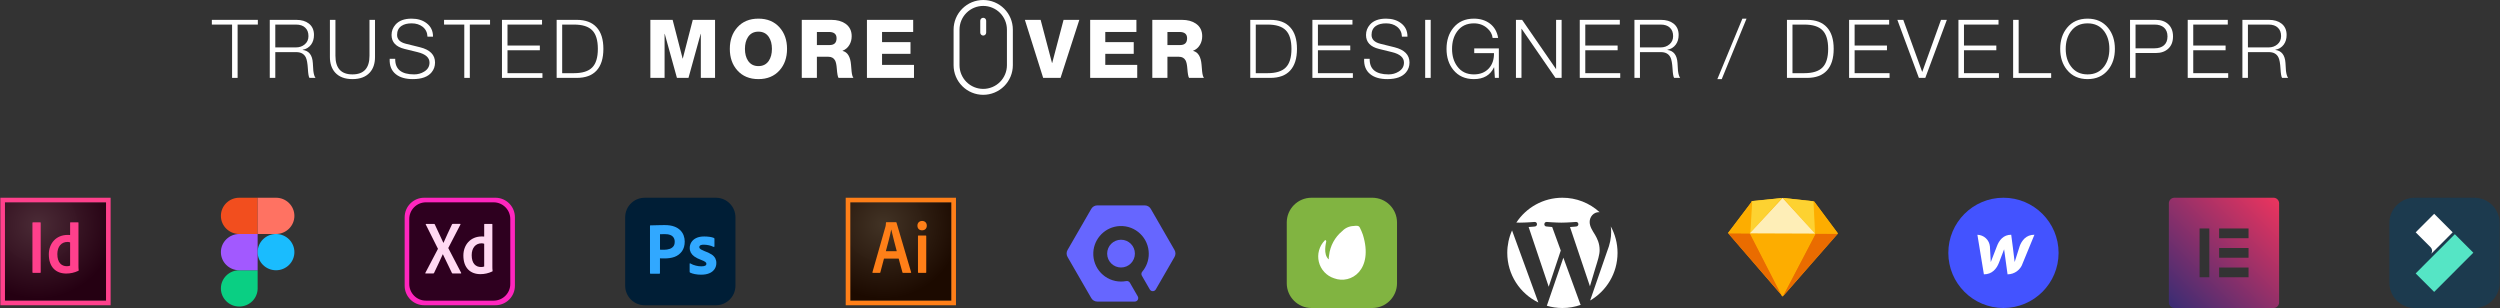 <svg width="3401" height="419" viewBox="0 0 3401 419" fill="none" xmlns="http://www.w3.org/2000/svg">
<rect x="0" y="0" width="3401" height="419" fill="#333333" stroke="none"/>
<path d="M288.193 33.431V27.018H350.773V33.431H323.242V105.961H315.724V33.431H288.193Z" fill="white"/>
<path d="M366.988 105.961V27.018H403.143C410.145 27.018 415.784 28.676 420.059 31.993C424.777 35.605 427.135 40.801 427.135 47.583C427.135 52.742 425.845 57.091 423.266 60.629C420.538 64.388 416.706 66.747 411.767 67.706V67.927C420.317 69.032 424.924 74.966 425.587 85.727C425.956 92.066 426.177 95.605 426.251 96.342C426.841 101.059 427.836 104.265 429.236 105.961H420.944C419.912 104.339 419.212 100.248 418.843 93.688C418.401 86.243 417.479 81.084 416.079 78.209C413.72 73.344 409.371 70.912 403.032 70.912H374.507V105.961H366.988ZM374.507 33.431V64.499H402.59C407.381 64.499 411.398 63.099 414.642 60.298C417.959 57.497 419.617 53.774 419.617 49.131C419.617 44.192 418.143 40.359 415.194 37.632C412.32 34.831 408.118 33.431 402.59 33.431H374.507Z" fill="white"/>
<path d="M448.805 77.546V27.018H456.323V75.887C456.323 92.767 464.026 101.206 479.431 101.206C494.91 101.206 502.65 92.767 502.65 75.887V27.018H510.168V77.546C510.168 86.391 507.81 93.43 503.092 98.663C497.711 104.634 489.824 107.619 479.431 107.619C469.112 107.619 461.262 104.634 455.881 98.663C451.164 93.356 448.805 86.317 448.805 77.546Z" fill="white"/>
<path d="M530.133 79.978H537.651C537.356 94.13 545.944 101.206 563.413 101.206C568.425 101.206 572.958 99.953 577.012 97.447C581.877 94.499 584.309 90.408 584.309 85.175C584.309 78.32 578.892 73.565 568.056 70.912L550.477 66.6C538.609 63.725 532.676 57.386 532.676 47.583C532.676 42.276 534.445 37.595 537.983 33.541C542.774 28.087 550.071 25.359 559.875 25.359C568.13 25.359 574.948 27.423 580.329 31.551C586.226 36.047 589.137 42.165 589.064 49.905H581.545C581.324 44.155 579.076 39.622 574.801 36.305C570.82 33.283 565.882 31.772 559.985 31.772C554.236 31.772 549.666 32.915 546.275 35.2C542.221 37.927 540.194 42.018 540.194 47.472C540.194 53.516 544.174 57.534 552.135 59.524L571.373 64.278C585.01 67.669 591.828 74.597 591.828 85.064C591.828 90.15 590.28 94.573 587.184 98.332C582.172 104.523 573.658 107.619 561.644 107.619C551.767 107.619 544.064 105.408 538.536 100.985C532.492 96.194 529.691 89.192 530.133 79.978Z" fill="white"/>
<path d="M604.087 33.431V27.018H666.667V33.431H639.136V105.961H631.618V33.431H604.087Z" fill="white"/>
<path d="M682.882 105.961V27.018H737.391V33.431H690.401V61.956H734.405V68.369H690.401V99.548H737.943V105.961H682.882Z" fill="white"/>
<path d="M764.785 33.431V99.548H780.817C792.242 99.548 800.498 96.968 805.584 91.808C810.743 86.649 813.323 78.209 813.323 66.489C813.323 54.769 810.743 46.33 805.584 41.17C800.498 36.01 792.242 33.431 780.817 33.431H764.785ZM757.267 105.961V27.018H784.576C796.444 27.018 805.436 30.372 811.554 37.079C817.746 43.713 820.841 53.516 820.841 66.489C820.841 79.462 817.746 89.302 811.554 96.01C805.436 102.644 796.444 105.961 784.576 105.961H757.267Z" fill="white"/>
<path d="M884.748 105.961V27.018H915.042L928.642 79.646H928.863L942.462 27.018H972.757V105.961H953.408V46.035H953.187L936.602 105.961H920.902L904.317 46.035H904.096V105.961H884.748Z" fill="white"/>
<path d="M992.855 66.489C992.855 54.622 996.246 44.892 1003.03 37.3C1010.1 29.34 1019.69 25.359 1031.77 25.359C1043.86 25.359 1053.44 29.34 1060.52 37.3C1067.3 44.892 1070.69 54.622 1070.69 66.489C1070.69 78.356 1067.3 88.086 1060.52 95.678C1053.44 103.639 1043.86 107.619 1031.77 107.619C1019.69 107.619 1010.1 103.639 1003.03 95.678C996.246 88.086 992.855 78.356 992.855 66.489ZM1013.42 66.489C1013.42 73.049 1014.82 78.43 1017.62 82.632C1020.86 87.496 1025.58 89.929 1031.77 89.929C1037.97 89.929 1042.68 87.496 1045.93 82.632C1048.73 78.43 1050.13 73.049 1050.13 66.489C1050.13 59.929 1048.73 54.548 1045.93 50.347C1042.68 45.482 1037.97 43.05 1031.77 43.05C1025.58 43.05 1020.86 45.482 1017.62 50.347C1014.82 54.548 1013.42 59.929 1013.42 66.489Z" fill="white"/>
<path d="M1090.74 105.961V27.018H1130.99C1138.72 27.018 1145.06 28.713 1150 32.104C1155.75 36.084 1158.63 41.797 1158.63 49.241C1158.63 53.664 1157.59 57.607 1155.53 61.072C1153.32 64.831 1150.22 67.484 1146.24 69.032V69.253C1153.02 70.875 1156.86 77.177 1157.74 88.16C1157.96 91.182 1158.22 94.204 1158.52 97.226C1159.03 101.87 1159.88 104.781 1161.06 105.961H1140.71C1139.68 104.413 1138.91 100.211 1138.39 93.356C1138.02 88.27 1137.25 84.585 1136.07 82.3C1134.23 78.909 1131.17 77.214 1126.89 77.214H1111.3V105.961H1090.74ZM1111.3 43.492V61.293H1128.55C1134.89 61.293 1138.06 58.197 1138.06 52.005C1138.06 46.33 1134.6 43.492 1127.67 43.492H1111.3Z" fill="white"/>
<path d="M1179.38 105.961V27.018H1242.29V43.492H1199.94V57.312H1238.64V73.234H1199.94V88.27H1243.39V105.961H1179.38Z" fill="white"/>
<path d="M1468.32 27.018L1442.78 105.961H1419.12L1394.24 27.018H1415.69L1431.17 85.727H1431.39L1446.87 27.018H1468.32Z" fill="white"/>
<path d="M1483.07 105.961V27.018H1545.98V43.492H1503.63V57.312H1542.33V73.234H1503.63V88.27H1547.09V105.961H1483.07Z" fill="white"/>
<path d="M1567.6 105.961V27.018H1607.85C1615.59 27.018 1621.93 28.713 1626.87 32.104C1632.62 36.084 1635.49 41.797 1635.49 49.241C1635.49 53.664 1634.46 57.607 1632.39 61.072C1630.18 64.831 1627.09 67.484 1623.11 69.032V69.253C1629.89 70.875 1633.72 77.177 1634.61 88.16C1634.83 91.182 1635.09 94.204 1635.38 97.226C1635.9 101.87 1636.74 104.781 1637.92 105.961H1617.58C1616.55 104.413 1615.77 100.211 1615.26 93.356C1614.89 88.27 1614.11 84.585 1612.94 82.3C1611.09 78.909 1608.03 77.214 1603.76 77.214H1588.17V105.961H1567.6ZM1588.17 43.492V61.293H1605.42C1611.76 61.293 1614.93 58.197 1614.93 52.005C1614.93 46.33 1611.46 43.492 1604.53 43.492H1588.17Z" fill="white"/>
<path d="M1708.36 33.431V99.548H1724.4C1735.82 99.548 1744.08 96.968 1749.16 91.808C1754.32 86.649 1756.9 78.209 1756.9 66.489C1756.9 54.769 1754.32 46.33 1749.16 41.17C1744.08 36.01 1735.82 33.431 1724.4 33.431H1708.36ZM1700.85 105.961V27.018H1728.16C1740.02 27.018 1749.02 30.372 1755.13 37.079C1761.32 43.713 1764.42 53.516 1764.42 66.489C1764.42 79.462 1761.32 89.302 1755.13 96.01C1749.02 102.644 1740.02 105.961 1728.16 105.961H1700.85Z" fill="white"/>
<path d="M1785.38 105.961V27.018H1839.89V33.431H1792.9V61.956H1836.9V68.369H1792.9V99.548H1840.44V105.961H1785.38Z" fill="white"/>
<path d="M1855.78 79.978H1863.3C1863.01 94.13 1871.59 101.206 1889.06 101.206C1894.08 101.206 1898.61 99.953 1902.66 97.447C1907.53 94.499 1909.96 90.408 1909.96 85.175C1909.96 78.32 1904.54 73.565 1893.71 70.912L1876.13 66.6C1864.26 63.725 1858.33 57.386 1858.33 47.583C1858.33 42.276 1860.1 37.595 1863.63 33.541C1868.43 28.087 1875.72 25.359 1885.53 25.359C1893.78 25.359 1900.6 27.423 1905.98 31.551C1911.88 36.047 1914.79 42.165 1914.71 49.905H1907.2C1906.98 44.155 1904.73 39.622 1900.45 36.305C1896.47 33.283 1891.53 31.772 1885.64 31.772C1879.89 31.772 1875.32 32.915 1871.93 35.2C1867.87 37.927 1865.85 42.018 1865.85 47.472C1865.85 53.516 1869.83 57.534 1877.79 59.524L1897.02 64.278C1910.66 67.669 1917.48 74.597 1917.48 85.064C1917.48 90.15 1915.93 94.573 1912.84 98.332C1907.82 104.523 1899.31 107.619 1887.3 107.619C1877.42 107.619 1869.72 105.408 1864.19 100.985C1858.14 96.194 1855.34 89.192 1855.78 79.978Z" fill="white"/>
<path d="M1938.81 105.961V27.018H1946.32V105.961H1938.81Z" fill="white"/>
<path d="M2039.05 65.826V105.961H2033.63L2032.64 91.587H2032.42C2027.41 102.275 2018.3 107.619 2005.11 107.619C1993.24 107.619 1983.92 103.455 1977.14 95.125C1970.94 87.533 1967.85 77.988 1967.85 66.489C1967.85 54.991 1970.94 45.445 1977.14 37.853C1983.92 29.524 1993.24 25.359 2005.11 25.359C2013.66 25.359 2020.88 27.571 2026.78 31.993C2032.9 36.637 2036.66 43.16 2038.06 51.563H2030.54C2030.02 46.551 2027.55 42.128 2023.13 38.295C2018.19 33.947 2012.18 31.772 2005.11 31.772C1995.3 31.772 1987.75 35.384 1982.44 42.607C1977.72 49.02 1975.37 56.981 1975.37 66.489C1975.37 75.998 1977.72 83.921 1982.44 90.261C1987.75 97.558 1995.3 101.206 2005.11 101.206C2013.66 101.206 2020.44 98.479 2025.45 93.025C2030.24 87.718 2032.56 80.789 2032.42 72.239H2005.55V65.826H2039.05Z" fill="white"/>
<path d="M2062.29 105.961V27.018H2070.7L2116.69 93.799H2116.91V27.018H2124.43V105.961H2116.03L2070.03 39.18H2069.81V105.961H2062.29Z" fill="white"/>
<path d="M2149.1 105.961V27.018H2203.61V33.431H2156.62V61.956H2200.62V68.369H2156.62V99.548H2204.16V105.961H2149.1Z" fill="white"/>
<path d="M2223.48 105.961V27.018H2259.64C2266.64 27.018 2272.28 28.676 2276.55 31.993C2281.27 35.605 2283.63 40.801 2283.63 47.583C2283.63 52.742 2282.34 57.091 2279.76 60.629C2277.03 64.388 2273.2 66.747 2268.26 67.706V67.927C2276.81 69.032 2281.42 74.966 2282.08 85.727C2282.45 92.066 2282.67 95.605 2282.74 96.342C2283.33 101.059 2284.33 104.265 2285.73 105.961H2277.44C2276.41 104.339 2275.71 100.248 2275.34 93.688C2274.89 86.243 2273.97 81.084 2272.57 78.209C2270.21 73.344 2265.86 70.912 2259.53 70.912H2231V105.961H2223.48ZM2231 33.431V64.499H2259.08C2263.87 64.499 2267.89 63.099 2271.14 60.298C2274.45 57.497 2276.11 53.774 2276.11 49.131C2276.11 44.192 2274.64 40.359 2271.69 37.632C2268.81 34.831 2264.61 33.431 2259.08 33.431H2231Z" fill="white"/>
<path d="M2342.26 107.619H2336.29L2370.35 25.359H2375.98L2342.26 107.619Z" fill="white"/>
<path d="M2438.49 33.431V99.548H2454.52C2465.95 99.548 2474.2 96.968 2479.29 91.808C2484.45 86.649 2487.03 78.209 2487.03 66.489C2487.03 54.769 2484.45 46.33 2479.29 41.17C2474.2 36.01 2465.95 33.431 2454.52 33.431H2438.49ZM2430.97 105.961V27.018H2458.28C2470.15 27.018 2479.14 30.372 2485.26 37.079C2491.45 43.713 2494.55 53.516 2494.55 66.489C2494.55 79.462 2491.45 89.302 2485.26 96.01C2479.14 102.644 2470.15 105.961 2458.28 105.961H2430.97Z" fill="white"/>
<path d="M2515.51 105.961V27.018H2570.01V33.431H2523.02V61.956H2567.03V68.369H2523.02V99.548H2570.57V105.961H2515.51Z" fill="white"/>
<path d="M2610.45 105.961L2581.16 27.018H2589.23L2614.88 97.668H2615.1L2640.53 27.018H2648.49L2619.19 105.961H2610.45Z" fill="white"/>
<path d="M2664.27 105.961V27.018H2718.78V33.431H2671.79V61.956H2715.8V68.369H2671.79V99.548H2719.34V105.961H2664.27Z" fill="white"/>
<path d="M2738.66 105.961V27.018H2746.18V99.548H2790.4V105.961H2738.66Z" fill="white"/>
<path d="M2802.69 66.489C2802.69 54.991 2805.78 45.445 2811.98 37.853C2818.76 29.524 2828.08 25.359 2839.95 25.359C2851.74 25.359 2861.03 29.524 2867.81 37.853C2874 45.445 2877.1 54.991 2877.1 66.489C2877.1 77.988 2874 87.533 2867.81 95.125C2861.03 103.455 2851.74 107.619 2839.95 107.619C2828.08 107.619 2818.76 103.455 2811.98 95.125C2805.78 87.533 2802.69 77.988 2802.69 66.489ZM2810.21 66.489C2810.21 75.998 2812.56 83.921 2817.28 90.261C2822.59 97.558 2830.14 101.206 2839.95 101.206C2849.68 101.206 2857.23 97.558 2862.61 90.261C2867.26 83.921 2869.58 75.998 2869.58 66.489C2869.58 56.981 2867.26 49.02 2862.61 42.607C2857.23 35.384 2849.68 31.772 2839.95 31.772C2830.14 31.772 2822.59 35.384 2817.28 42.607C2812.56 49.02 2810.21 56.981 2810.21 66.489Z" fill="white"/>
<path d="M2897.69 105.961V27.018H2932.73C2939.88 27.018 2945.56 29.008 2949.76 32.988C2954.04 36.969 2956.17 42.497 2956.17 49.573C2956.17 56.649 2954.04 62.177 2949.76 66.158C2945.56 70.138 2939.88 72.128 2932.73 72.128H2905.2V105.961H2897.69ZM2905.2 33.431V65.715H2931.08C2936.46 65.715 2940.73 64.352 2943.9 61.624C2947.07 58.824 2948.66 54.806 2948.66 49.573C2948.66 44.34 2947.03 40.285 2943.79 37.411C2940.7 34.757 2936.46 33.431 2931.08 33.431H2905.2Z" fill="white"/>
<path d="M2976.17 105.961V27.018H3030.68V33.431H2983.69V61.956H3027.7V68.369H2983.69V99.548H3031.23V105.961H2976.17Z" fill="white"/>
<path d="M3050.56 105.961V27.018H3086.71C3093.71 27.018 3099.35 28.676 3103.63 31.993C3108.35 35.605 3110.71 40.801 3110.71 47.583C3110.71 52.742 3109.42 57.091 3106.84 60.629C3104.11 64.388 3100.28 66.747 3095.34 67.706V67.927C3103.89 69.032 3108.49 74.966 3109.16 85.727C3109.53 92.066 3109.75 95.605 3109.82 96.342C3110.41 101.059 3111.41 104.265 3112.81 105.961H3104.51C3103.48 104.339 3102.78 100.248 3102.41 93.688C3101.97 86.243 3101.05 81.084 3099.65 78.209C3097.29 73.344 3092.94 70.912 3086.6 70.912H3058.08V105.961H3050.56ZM3058.08 33.431V64.499H3086.16C3090.95 64.499 3094.97 63.099 3098.21 60.298C3101.53 57.497 3103.19 53.774 3103.19 49.131C3103.19 44.192 3101.71 40.359 3098.76 37.632C3095.89 34.831 3091.69 33.431 3086.16 33.431H3058.08Z" fill="white"/>
<g clip-path="url(#clip0_3_694)">
<path d="M1337.57 24.191C1338.64 24.191 1339.67 24.615 1340.42 25.371C1341.18 26.127 1341.6 27.152 1341.6 28.221V44.346C1341.6 45.415 1341.18 46.44 1340.42 47.196C1339.67 47.952 1338.64 48.377 1337.57 48.377C1336.5 48.377 1335.48 47.952 1334.72 47.196C1333.97 46.44 1333.54 45.415 1333.54 44.346V28.221C1333.54 27.152 1333.97 26.127 1334.72 25.371C1335.48 24.615 1336.5 24.191 1337.57 24.191ZM1369.82 88.686C1369.82 97.239 1366.42 105.441 1360.38 111.489C1354.33 117.537 1346.13 120.934 1337.57 120.934C1329.02 120.934 1320.82 117.537 1314.77 111.489C1308.72 105.441 1305.32 97.239 1305.32 88.686V40.315C1305.32 31.762 1308.72 23.559 1314.77 17.512C1320.82 11.464 1329.02 8.067 1337.57 8.067C1346.13 8.067 1354.33 11.464 1360.38 17.512C1366.42 23.559 1369.82 31.762 1369.82 40.315V88.686ZM1337.57 0.005C1326.88 0.005 1316.63 4.252 1309.07 11.811C1301.51 19.371 1297.26 29.624 1297.26 40.315V88.686C1297.26 99.377 1301.51 109.63 1309.07 117.19C1316.63 124.749 1326.88 128.996 1337.57 128.996C1348.26 128.996 1358.52 124.749 1366.08 117.19C1373.64 109.63 1377.88 99.377 1377.88 88.686V40.315C1377.88 29.624 1373.64 19.371 1366.08 11.811C1358.52 4.252 1348.26 0.005 1337.57 0.005V0.005Z" fill="white"/>
</g>
<g clip-path="url(#clip1_3_694)">
<path d="M6.75 275.261H144.25V409.011H6.75V275.261Z" fill="url(#paint0_radial_3_694)"/>
<path d="M6.75 275.26H144.25V409.01H6.75V275.26ZM0.5 415.261H150.5V269.01H0.5V415.261ZM95.375 329.76C94.438 329.323 93.188 329.135 91.688 329.135C83.625 329.135 78 335.323 78 345.635C78 357.385 83.75 362.135 90.938 362.135C92.5 362.135 94.125 361.948 95.375 361.385V329.76ZM92.062 319.573C93.375 319.573 94.125 319.573 95.375 319.698V303.073C95.375 302.635 95.688 302.448 96 302.448H106.125C106.625 302.448 106.75 302.635 106.75 302.948V361.385C106.75 363.135 106.75 365.323 107.062 367.698C107.062 368.135 106.937 368.198 106.5 368.448C101.125 371.01 95.438 372.135 90.125 372.135C76.312 372.135 66.437 363.573 66.437 346.135C66.375 331.198 76.25 319.573 92.062 319.573ZM55.375 370.385C55.375 371.01 55.25 371.198 54.563 371.198H44.938C44.313 371.198 44.125 370.885 44.125 370.385V303.26C44.125 302.635 44.438 302.447 44.938 302.447H54.625C55.125 302.447 55.375 302.635 55.375 303.198V370.385Z" fill="#FF408C"/>
</g>
<g clip-path="url(#clip2_3_694)">
<path d="M325.505 416.996C339.302 416.996 350.5 405.946 350.5 392.33V367.663H325.505C311.708 367.663 300.51 378.714 300.51 392.33C300.51 405.946 311.708 416.996 325.505 416.996Z" fill="#0ACF83"/>
<path d="M300.51 342.996C300.51 329.38 311.708 318.329 325.505 318.329H350.5V367.662H325.505C311.708 367.662 300.51 356.612 300.51 342.996Z" fill="#A259FF"/>
<path d="M300.512 293.663C300.512 280.047 311.709 268.996 325.507 268.996H350.502V318.329H325.507C311.709 318.329 300.512 307.279 300.512 293.663Z" fill="#F24E1E"/>
<path d="M350.5 268.996H375.495C389.292 268.996 400.49 280.047 400.49 293.663C400.49 307.279 389.292 318.329 375.495 318.329H350.5V268.996Z" fill="#FF7262"/>
<path d="M400.49 342.996C400.49 356.612 389.292 367.662 375.495 367.662C361.698 367.662 350.5 356.612 350.5 342.996C350.5 329.38 361.698 318.329 375.495 318.329C389.292 318.329 400.49 329.38 400.49 342.996Z" fill="#1ABCFE"/>
</g>
<g clip-path="url(#clip3_3_694)">
<path d="M673.938 415.246H577.062C562.374 415.246 550.5 403.372 550.5 388.684V295.558C550.5 280.87 562.374 268.996 577.062 268.996H673.938C688.626 268.996 700.5 280.87 700.5 295.558V388.684C700.5 403.372 688.626 415.246 673.938 415.246Z" fill="#FF26BE"/>
<path d="M671.562 408.994H579.438C566.94 408.994 556.752 398.806 556.752 386.308V297.934C556.752 285.436 566.94 275.248 579.438 275.248H671.502C684.066 275.248 694.188 285.436 694.188 297.934V386.248C694.248 398.806 684.06 408.994 671.562 408.994Z" fill="#2E001F"/>
<path d="M609.81 337.432L627.312 371.056C627.624 371.554 627.438 372.058 626.934 372.058H616.056C615.366 372.058 615.054 371.872 614.742 371.248C610.74 362.998 606.678 354.748 602.49 345.874H602.364C598.614 354.25 594.486 363.064 590.49 371.314C590.178 371.812 589.866 372.004 589.362 372.004H579.06C578.436 372.004 578.37 371.506 578.688 371.128L595.812 338.5L579.252 305.5C578.874 305.002 579.252 304.624 579.624 304.624H590.376C591 304.624 591.252 304.75 591.498 305.314C595.434 313.564 599.436 322.066 603.186 330.376H603.312C606.936 322.126 610.938 313.564 614.814 305.374C615.126 304.876 615.312 304.564 615.942 304.564H626.004C626.502 304.564 626.694 304.942 626.382 305.44L609.81 337.432ZM630.378 347.62C630.378 333.058 640.068 321.682 655.44 321.682C656.754 321.682 657.438 321.682 658.692 321.808V305.248C658.692 304.87 659.004 304.624 659.316 304.624H669.192C669.69 304.624 669.816 304.81 669.816 305.122V362.5C669.816 364.186 669.816 366.31 670.128 368.626C670.128 369.004 670.002 369.124 669.63 369.316C664.38 371.818 658.878 372.94 653.628 372.94C640.062 372.994 630.372 364.624 630.378 347.62ZM658.686 331.624C657.81 331.246 656.562 331 655.062 331C647.184 331 641.688 337.06 641.688 347.128C641.688 358.63 647.316 363.256 654.378 363.256C655.878 363.256 657.504 363.07 658.692 362.566V331.624H658.686Z" fill="#FFD9F2"/>
</g>
<g clip-path="url(#clip4_3_694)">
<path d="M877.062 269.009H973.938C988.625 269.009 1000.5 280.884 1000.5 295.572V388.697C1000.5 403.384 988.625 415.259 973.938 415.259H877.062C862.375 415.259 850.5 403.384 850.5 388.697V295.572C850.5 280.884 862.375 269.009 877.062 269.009Z" fill="#001E36"/>
<path d="M884.25 371.573V307.26C884.25 306.823 884.438 306.573 884.875 306.573C885.938 306.573 886.937 306.573 888.375 306.51C889.875 306.448 891.437 306.448 893.125 306.385C894.812 306.323 896.625 306.323 898.563 306.26C900.5 306.198 902.375 306.198 904.25 306.198C909.375 306.198 913.625 306.823 917.125 308.135C920.25 309.198 923.125 310.948 925.5 313.261C927.5 315.261 929.063 317.698 930.063 320.385C931 323.01 931.5 325.698 931.5 328.51C931.5 333.885 930.25 338.323 927.75 341.823C925.25 345.323 921.75 347.948 917.688 349.448C913.438 351.011 908.75 351.573 903.625 351.573C902.125 351.573 901.125 351.573 900.5 351.511C899.875 351.448 899 351.448 897.812 351.448V371.511C897.875 371.948 897.562 372.323 897.125 372.385H885C884.5 372.385 884.25 372.136 884.25 371.573ZM897.875 318.635V339.636C898.75 339.698 899.562 339.76 900.312 339.76H903.625C906.063 339.76 908.5 339.386 910.813 338.636C912.813 338.073 914.562 336.885 915.938 335.323C917.25 333.76 917.875 331.636 917.875 328.886C917.938 326.948 917.438 325.01 916.438 323.323C915.375 321.698 913.875 320.448 912.063 319.76C909.75 318.823 907.25 318.448 904.688 318.51C903.062 318.51 901.625 318.511 900.438 318.573C899.188 318.511 898.313 318.573 897.875 318.635ZM970.5 335.823C968.625 334.823 966.625 334.135 964.5 333.698C962.188 333.198 959.875 332.885 957.5 332.885C956.25 332.823 954.938 333.011 953.75 333.323C952.938 333.511 952.25 333.948 951.813 334.573C951.5 335.073 951.313 335.698 951.313 336.26C951.313 336.823 951.563 337.385 951.938 337.885C952.5 338.573 953.25 339.136 954.063 339.573C955.5 340.323 957 341.01 958.5 341.635C961.875 342.76 965.125 344.323 968.125 346.198C970.188 347.511 971.875 349.261 973.063 351.386C974.063 353.386 974.563 355.573 974.5 357.823C974.563 360.761 973.688 363.698 972.063 366.135C970.313 368.636 967.875 370.573 965.063 371.698C962 373.011 958.25 373.698 953.75 373.698C950.875 373.698 948.063 373.448 945.25 372.886C943.063 372.511 940.875 371.823 938.875 370.886C938.438 370.636 938.125 370.198 938.188 369.698V358.823C938.188 358.636 938.25 358.386 938.438 358.261C938.625 358.136 938.813 358.198 939 358.323C941.438 359.76 944 360.761 946.75 361.386C949.125 362.011 951.625 362.323 954.125 362.323C956.5 362.323 958.188 362.01 959.313 361.448C960.313 361.01 961 359.948 961 358.823C961 357.948 960.5 357.136 959.5 356.323C958.5 355.511 956.438 354.573 953.375 353.386C950.188 352.261 947.25 350.761 944.5 348.886C942.562 347.511 940.938 345.698 939.75 343.573C938.75 341.573 938.25 339.386 938.313 337.198C938.313 334.51 939.062 331.948 940.438 329.635C942 327.135 944.312 325.136 947 323.886C949.938 322.386 953.625 321.698 958.063 321.698C960.625 321.698 963.25 321.885 965.813 322.26C967.688 322.51 969.5 323.01 971.188 323.698C971.438 323.76 971.688 324.01 971.813 324.26C971.875 324.51 971.938 324.76 971.938 325.01V335.198C971.938 335.448 971.813 335.698 971.625 335.823C971.063 335.948 970.75 335.948 970.5 335.823Z" fill="#31A8FF"/>
</g>
<g clip-path="url(#clip5_3_694)">
<path d="M1156.75 275.261H1294.25V409.011H1156.75V275.261Z" fill="url(#paint1_radial_3_694)"/>
<path d="M1156.75 275.261H1294.25V409.011H1156.75V275.261ZM1150.5 415.261H1300.5V269.011H1150.5V415.261ZM1248.75 321.136C1248.75 320.636 1248.94 320.386 1249.5 320.386H1259.31C1259.81 320.386 1260.06 320.573 1260.06 321.136V370.448C1260.06 370.948 1259.94 371.198 1259.31 371.198H1249.63C1249 371.198 1248.81 370.886 1248.81 370.386V321.136H1248.75ZM1248.06 306.948C1248.06 302.948 1250.87 300.573 1254.44 300.573C1258.25 300.573 1260.81 303.136 1260.81 306.948C1260.81 311.073 1258.13 313.323 1254.31 313.323C1250.69 313.323 1248.06 311.073 1248.06 306.948ZM1219.94 341.698C1218.19 334.761 1214.06 319.636 1212.5 312.323H1212.37C1211.06 319.636 1207.75 332.011 1205.13 341.698H1219.94ZM1202.56 351.823L1197.62 370.573C1197.5 371.073 1197.31 371.198 1196.69 371.198H1187.5C1186.88 371.198 1186.75 371.011 1186.88 370.261L1204.63 308.136C1204.94 307.011 1205.12 306.011 1205.25 302.948C1205.25 302.511 1205.44 302.323 1205.75 302.323H1218.87C1219.31 302.323 1219.5 302.448 1219.63 302.948L1239.5 370.386C1239.62 370.885 1239.5 371.198 1239 371.198H1228.62C1228.12 371.198 1227.81 371.073 1227.69 370.636L1222.56 351.823H1202.56Z" fill="#FF7F18"/>
</g>
<path fill-rule="evenodd" clip-rule="evenodd" d="M1537.11 384.629C1536.61 383.776 1535.86 383.099 1534.96 382.693C1534.06 382.287 1533.05 382.172 1532.08 382.365C1529.76 382.806 1527.41 383.027 1525.05 383.027C1503.61 383.027 1486.35 365.144 1487.34 343.473C1488.23 324.121 1503.93 308.415 1523.26 307.525C1544.92 306.527 1562.79 323.804 1562.79 345.254C1562.79 354.542 1559.44 363.046 1553.89 369.623C1553.25 370.366 1552.86 371.286 1552.77 372.258C1552.68 373.23 1552.89 374.207 1553.38 375.054L1564.16 393.733C1565.97 396.881 1570.51 396.881 1572.33 393.733L1597.82 349.558C1598.64 348.123 1599.08 346.495 1599.08 344.838C1599.08 343.18 1598.64 341.552 1597.82 340.117L1565.52 284.136C1564.69 282.7 1563.5 281.508 1562.07 280.679C1560.63 279.849 1559 279.413 1557.35 279.413H1492.75C1491.09 279.413 1489.47 279.849 1488.03 280.678C1486.6 281.507 1485.41 282.698 1484.58 284.133L1452.28 340.113C1451.45 341.548 1451.02 343.177 1451.02 344.834C1451.02 346.492 1451.45 348.121 1452.28 349.556L1484.58 405.538C1485.41 406.973 1486.6 408.164 1488.03 408.993C1489.47 409.822 1491.09 410.258 1492.75 410.258H1543.72C1547.36 410.258 1549.63 406.325 1547.81 403.175L1537.11 384.629Z" fill="#6666FF"/>
<path fill-rule="evenodd" clip-rule="evenodd" d="M1525.05 326.131C1514.62 326.131 1506.17 334.586 1506.17 345.017C1506.17 355.448 1514.62 363.902 1525.05 363.902C1535.47 363.902 1543.92 355.448 1543.92 345.017C1543.92 334.586 1535.47 326.131 1525.05 326.131Z" fill="#6666FF"/>
<g clip-path="url(#clip6_3_694)">
<path d="M1866.83 268.996H1784.17C1765.57 268.996 1750.5 284.07 1750.5 302.664V385.328C1750.5 403.922 1765.57 418.996 1784.17 418.996H1866.83C1885.43 418.996 1900.5 403.922 1900.5 385.328V302.664C1900.5 284.07 1885.43 268.996 1866.83 268.996Z" fill="#81B441"/>
<path fill-rule="evenodd" clip-rule="evenodd" d="M1807.65 352.543C1807.65 350.88 1807.65 349.165 1808.07 347.347C1809.53 334.439 1815.96 322.608 1825.99 314.354C1828.01 312.231 1830.42 310.528 1833.1 309.342C1835.77 308.156 1838.65 307.511 1841.58 307.444C1845.27 306.872 1848.59 306.769 1849.89 309.574C1851.49 312.717 1852.88 315.962 1854.05 319.29C1868.81 366.883 1838.1 387.302 1814.87 378.573C1809.81 376.936 1805.24 374.029 1801.62 370.128C1798 366.227 1795.43 361.463 1794.17 356.29C1792.91 351.117 1793 345.707 1794.42 340.576C1795.84 335.445 1798.56 330.764 1802.3 326.98C1803.34 325.889 1804.33 327.655 1804.22 328.435C1803.86 331.032 1799.75 345.632 1807.39 352.75L1807.65 352.543Z" fill="white"/>
</g>
<g clip-path="url(#clip7_3_694)">
<path fill-rule="evenodd" clip-rule="evenodd" d="M2050.5 343.996C2050.5 373.68 2067.75 399.337 2092.77 411.49L2056.99 313.471C2052.71 323.076 2050.49 333.477 2050.5 343.996ZM2176.13 340.212C2176.13 330.94 2172.8 324.524 2169.95 319.53C2166.14 313.343 2162.58 308.115 2162.58 301.937C2162.58 295.04 2167.8 288.624 2175.17 288.624C2175.51 288.624 2175.82 288.665 2176.14 288.687C2162.33 276 2144.25 268.971 2125.5 268.996C2099.29 268.996 2076.25 282.44 2062.83 302.799C2064.44 302.853 2066.05 302.882 2067.66 302.887C2075.51 302.887 2087.65 301.937 2087.65 301.937C2091.69 301.696 2092.17 307.64 2088.13 308.115C2088.13 308.115 2084.07 308.593 2079.55 308.833L2106.86 390.068L2123.27 340.843L2111.59 308.83C2108.96 308.667 2106.34 308.428 2103.72 308.112C2099.68 307.874 2100.15 301.696 2104.2 301.937C2104.2 301.937 2116.58 302.887 2123.95 302.887C2131.8 302.887 2143.94 301.937 2143.94 301.937C2147.98 301.696 2148.46 307.64 2144.42 308.115C2144.42 308.115 2140.35 308.593 2135.83 308.833L2162.94 389.449L2170.43 364.455C2173.66 354.077 2176.13 346.627 2176.13 340.212ZM2191.31 308.012C2191.63 310.402 2191.82 312.962 2191.82 315.724C2191.82 323.33 2190.39 331.887 2186.11 342.59L2163.21 408.821C2185.5 395.821 2200.5 371.662 2200.5 343.996C2200.5 330.955 2197.17 318.696 2191.31 308.012ZM2126.81 350.558L2104.31 415.946C2111.03 417.924 2118.13 419.002 2125.49 419.002C2134.23 419.002 2142.61 417.493 2150.4 414.752C2150.2 414.423 2150.02 414.079 2149.87 413.721L2126.81 350.558Z" fill="white"/>
</g>
<path fill-rule="evenodd" clip-rule="evenodd" d="M2383.61 273.535L2425.76 269.286L2467.87 273.862L2500.31 317.372L2425.24 403.328L2350.83 316.792L2383.61 273.535Z" fill="#FDB300"/>
<path fill-rule="evenodd" clip-rule="evenodd" d="M2381.11 317.431L2425.24 403.328L2350.83 317.314L2381.11 317.431Z" fill="#EA6C00"/>
<path fill-rule="evenodd" clip-rule="evenodd" d="M2470.05 317.777L2425.25 403.328L2500.32 317.895L2470.05 317.777Z" fill="#EA6C00"/>
<path fill-rule="evenodd" clip-rule="evenodd" d="M2380.43 317.429L2469.18 317.774L2424.47 403.325L2380.43 317.429Z" fill="#FDAD00"/>
<path fill-rule="evenodd" clip-rule="evenodd" d="M2424.22 269.279L2382.89 273.579L2380.43 317.428L2424.22 269.279Z" fill="#FDD231"/>
<path fill-rule="evenodd" clip-rule="evenodd" d="M2425.75 269.285L2467.04 273.905L2469.16 317.772L2425.75 269.285Z" fill="#FDD231"/>
<path fill-rule="evenodd" clip-rule="evenodd" d="M2500.32 317.894L2467.79 274.124L2469.96 317.776L2500.32 317.894Z" fill="#FDAD00"/>
<path fill-rule="evenodd" clip-rule="evenodd" d="M2350.83 317.314L2383.7 273.798L2381.18 317.432L2350.83 317.314Z" fill="#FDAD00"/>
<path fill-rule="evenodd" clip-rule="evenodd" d="M2424.99 269.282L2380.43 317.428L2469.18 317.773L2424.99 269.282Z" fill="#FEEEB7"/>
<g clip-path="url(#clip8_3_694)">
<path d="M2725.5 418.996C2766.92 418.996 2800.5 385.417 2800.5 343.996C2800.5 302.574 2766.92 268.996 2725.5 268.996C2684.08 268.996 2650.5 302.574 2650.5 343.996C2650.5 385.417 2684.08 418.996 2725.5 418.996Z" fill="#4353FF"/>
<path d="M2747.53 335.09L2740.73 356.511C2740.73 354.871 2736.05 319.34 2736.05 319.34C2725.27 319.34 2719.55 326.98 2716.55 335.09L2708.25 356.558C2708.25 355.011 2707.08 335.277 2707.08 335.277C2706.68 331.005 2704.72 327.028 2701.59 324.099C2698.45 321.171 2694.35 319.494 2690.06 319.386L2698.88 373.199C2710.13 373.199 2716.22 365.558 2719.36 357.449L2726.39 339.168C2726.39 339.918 2731.08 373.199 2731.08 373.199C2735.68 373.193 2740.16 371.722 2743.87 369C2747.57 366.278 2750.32 362.445 2751.7 358.058L2767.64 319.34C2756.39 319.34 2750.48 326.98 2747.48 335.09H2747.53Z" fill="white"/>
</g>
<g clip-path="url(#clip9_3_694)">
<path d="M3093 268.996H2958C2953.93 268.996 2950.5 272.424 2950.5 276.496V411.496C2950.5 415.567 2953.93 418.996 2958 418.996H3093C3097.07 418.996 3100.5 415.567 3100.5 411.496V276.496C3100.5 272.424 3097.07 268.996 3093 268.996ZM3005.57 377.21H2992.29V310.781H3005.57V377.21ZM3058.93 377.21H3018.86V363.924H3058.93V377.21ZM3058.93 350.639H3018.86V337.353H3058.93V350.639ZM3058.93 324.067H3018.86V310.781H3058.93V324.067Z" fill="url(#paint2_linear_3_694)"/>
</g>
<g clip-path="url(#clip10_3_694)">
<path fill-rule="evenodd" clip-rule="evenodd" d="M3284.78 268.996H3366.22C3375.3 269.025 3384.01 272.645 3390.43 279.067C3396.85 285.489 3400.47 294.191 3400.5 303.273V384.719C3400.47 393.801 3396.85 402.502 3390.43 408.924C3384.01 415.346 3375.3 418.967 3366.22 418.996H3284.78C3275.7 418.967 3266.99 415.346 3260.57 408.924C3254.15 402.502 3250.53 393.801 3250.5 384.719V303.273C3250.53 294.191 3254.15 285.489 3260.57 279.067C3266.99 272.645 3275.7 269.025 3284.78 268.996V268.996Z" fill="#1C3A4E"/>
<path d="M3306.65 336.427L3286.29 316.054L3311.46 290.859L3336.62 316.042L3307.78 344.936L3307.64 344.789C3308.44 343.486 3308.77 341.954 3308.59 340.437C3308.41 338.921 3307.73 337.509 3306.65 336.427Z" fill="white"/>
<path d="M3364.73 343.788L3311.44 397.133L3286.27 371.95L3339.56 318.593L3364.73 343.788Z" fill="#55E5C5"/>
</g>
<defs>
<radialGradient id="paint0_radial_3_694" cx="0" cy="0" r="1" gradientUnits="userSpaceOnUse" gradientTransform="translate(52.036 305.235) scale(104.5 101.175)">
<stop stop-color="#4B2B36" stop-opacity="0.98"/>
<stop offset="1" stop-color="#250012"/>
</radialGradient>
<radialGradient id="paint1_radial_3_694" cx="0" cy="0" r="1" gradientUnits="userSpaceOnUse" gradientTransform="translate(1202.04 305.234) scale(104.5 101.175)">
<stop stop-color="#423325" stop-opacity="0.98"/>
<stop offset="1" stop-color="#1C0A00"/>
</radialGradient>
<linearGradient id="paint2_linear_3_694" x1="3100.39" y1="268.846" x2="2950.39" y2="418.845" gradientUnits="userSpaceOnUse">
<stop stop-color="#ED345E"/>
<stop offset="1" stop-color="#382C74"/>
</linearGradient>
<clipPath id="clip0_3_694">
<rect width="128.992" height="128.992" fill="white" transform="translate(1273.08 0.004)"/>
</clipPath>
<clipPath id="clip1_3_694">
<rect width="150" height="146.28" fill="white" transform="translate(0.5 268.996)"/>
</clipPath>
<clipPath id="clip2_3_694">
<rect width="100" height="148" fill="white" transform="translate(300.5 268.996)"/>
</clipPath>
<clipPath id="clip3_3_694">
<rect width="150" height="146.25" fill="white" transform="translate(550.5 268.996)"/>
</clipPath>
<clipPath id="clip4_3_694">
<rect width="150" height="146.28" fill="white" transform="translate(850.5 268.996)"/>
</clipPath>
<clipPath id="clip5_3_694">
<rect width="150" height="146.28" fill="white" transform="translate(1150.5 268.996)"/>
</clipPath>
<clipPath id="clip6_3_694">
<rect width="150" height="150" fill="white" transform="translate(1750.5 268.996)"/>
</clipPath>
<clipPath id="clip7_3_694">
<rect width="150" height="150" fill="white" transform="translate(2050.5 268.996)"/>
</clipPath>
<clipPath id="clip8_3_694">
<rect width="150" height="150" fill="white" transform="translate(2650.5 268.996)"/>
</clipPath>
<clipPath id="clip9_3_694">
<rect width="150" height="150" fill="white" transform="translate(2950.5 268.996)"/>
</clipPath>
<clipPath id="clip10_3_694">
<rect width="150" height="150" fill="white" transform="translate(3250.5 268.996)"/>
</clipPath>
</defs>
</svg>
